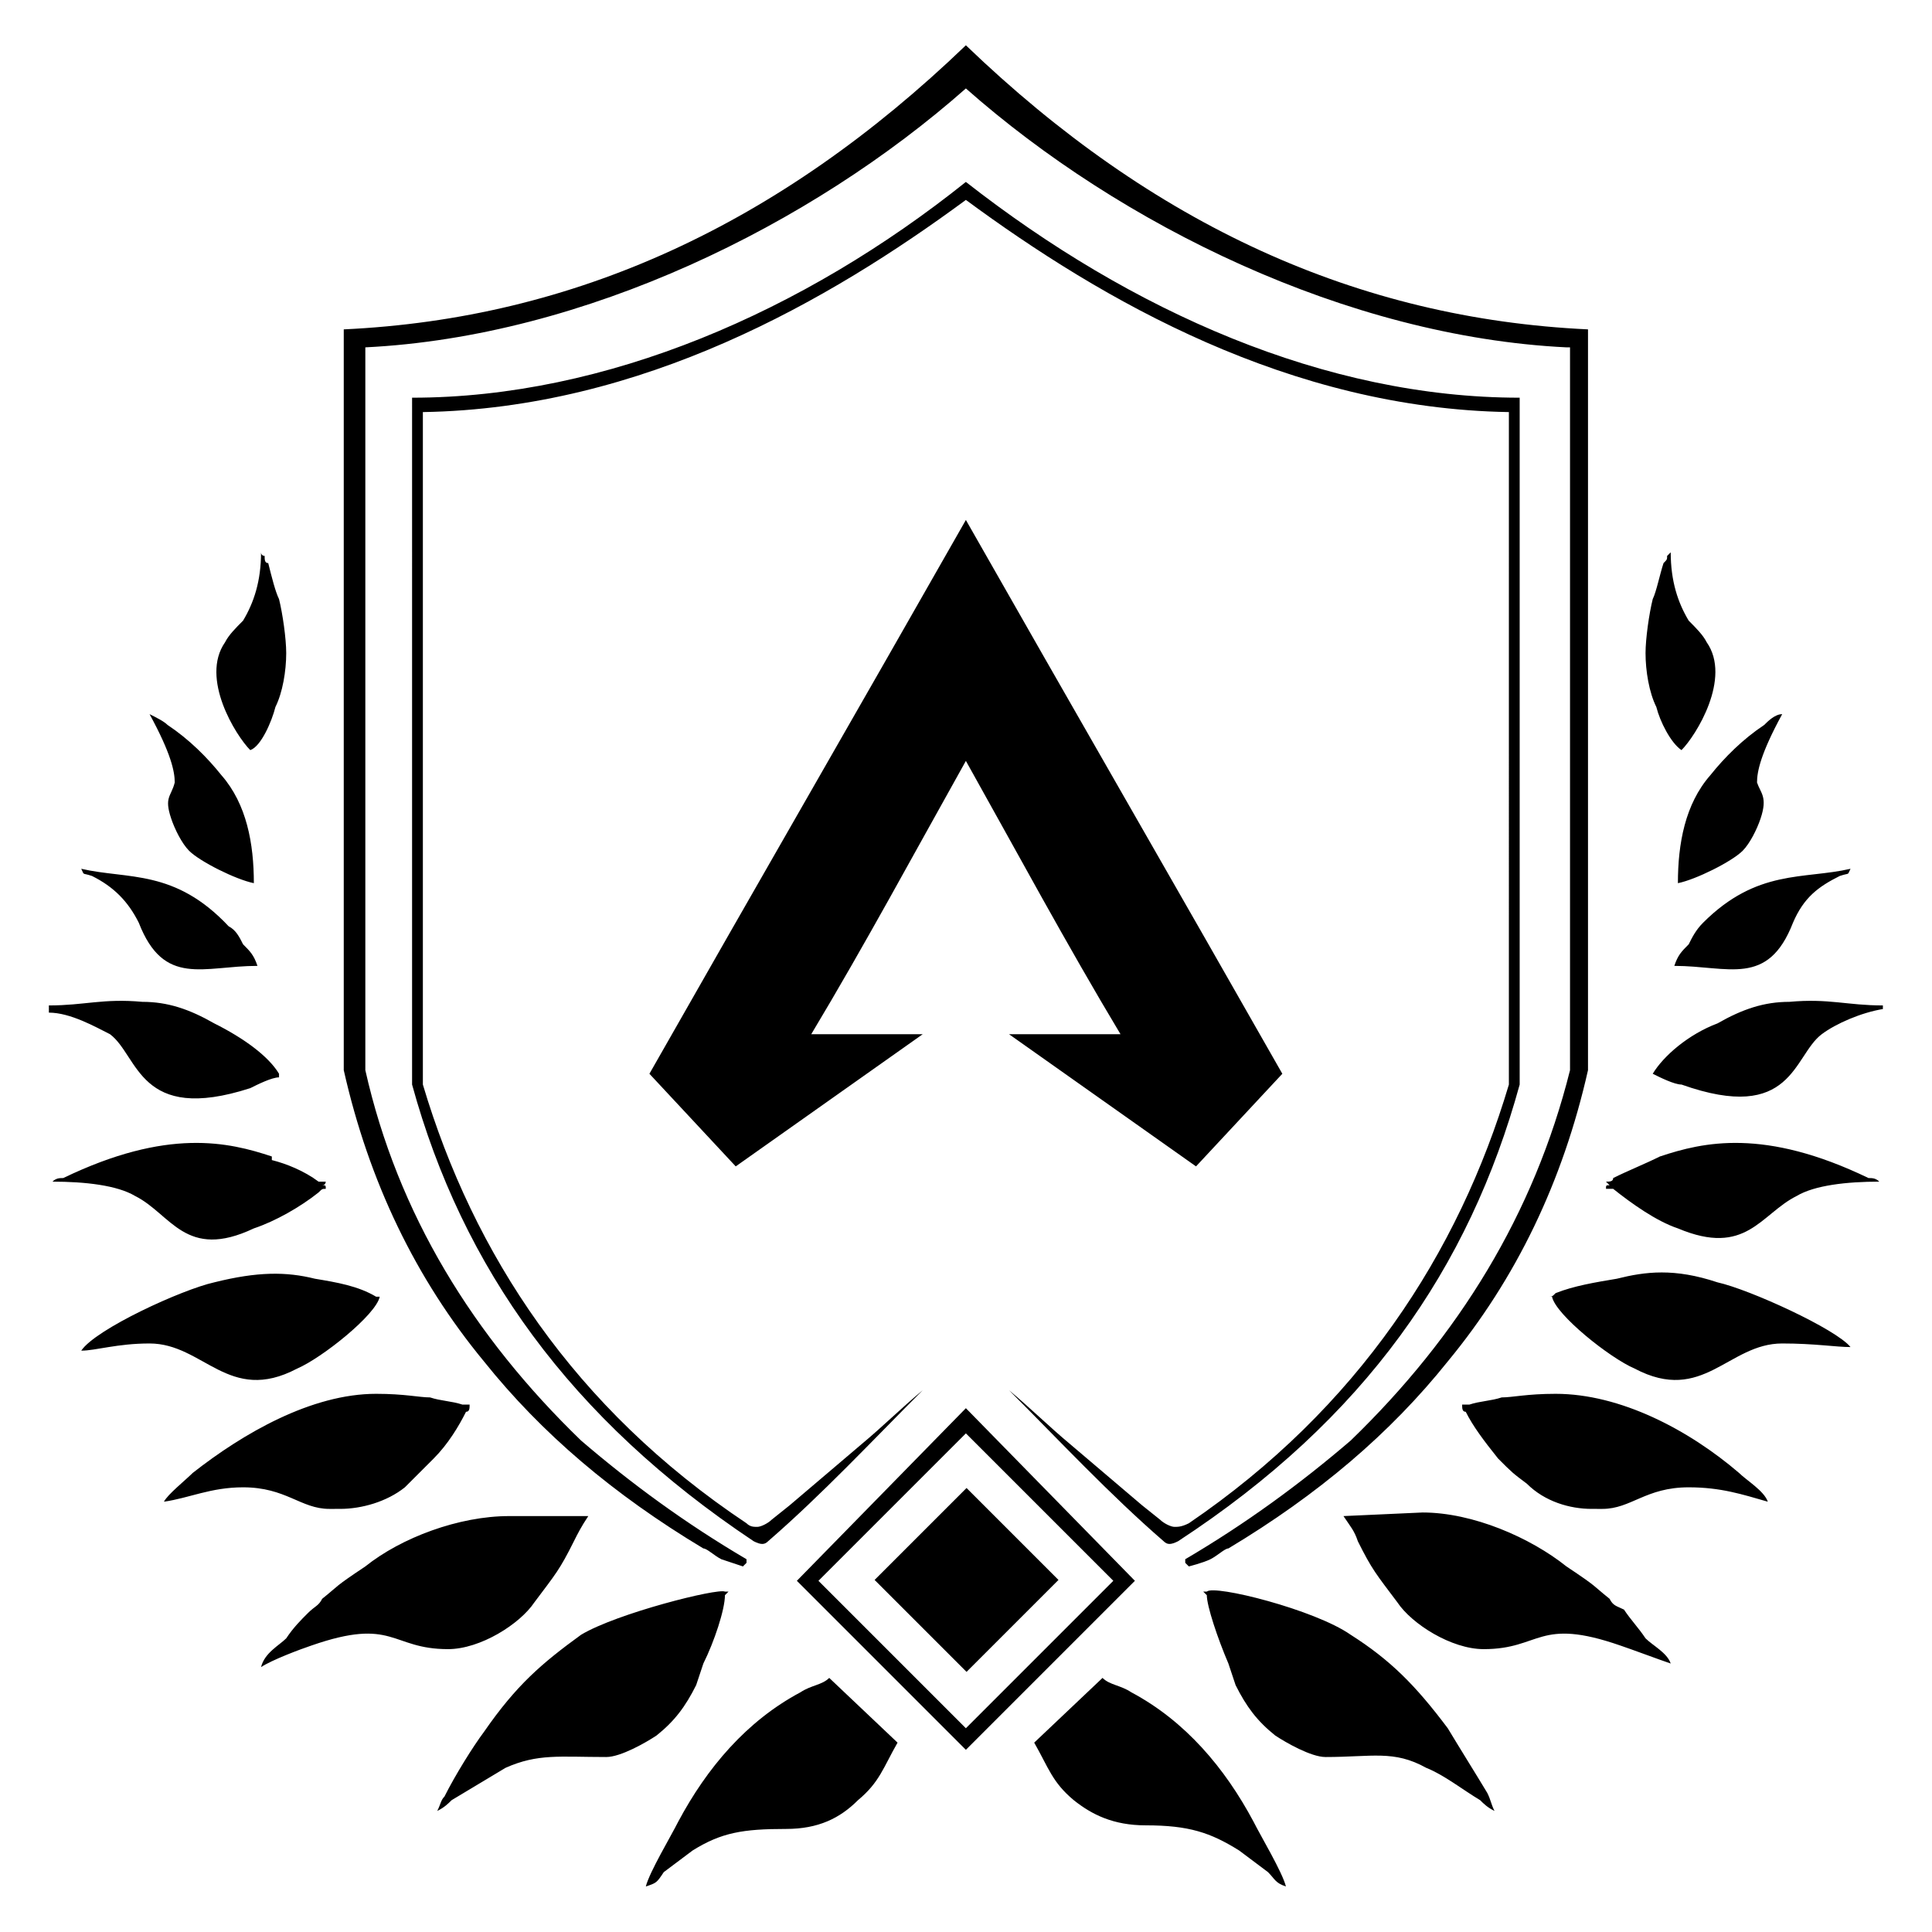 <?xml version="1.0" encoding="UTF-8" standalone="no"?>
<!-- Creator: CorelDRAW X8 -->

<svg
   xml:space="preserve"
   width="512px"
   height="512px"
   version="1.1"
   style="shape-rendering:geometricPrecision; text-rendering:geometricPrecision; image-rendering:optimizeQuality; fill-rule:evenodd; clip-rule:evenodd"
   viewBox="0 0 512 512"
   id="svg4018"
   sodipodi:docname="Club_Icon.svg"
   inkscape:version="1.2.2 (b0a8486541, 2022-12-01)"
   xmlns:inkscape="http://www.inkscape.org/namespaces/inkscape"
   xmlns:sodipodi="http://sodipodi.sourceforge.net/DTD/sodipodi-0.dtd"
   xmlns="http://www.w3.org/2000/svg"
   xmlns:svg="http://www.w3.org/2000/svg"><sodipodi:namedview
   id="namedview4020"
   pagecolor="#ffffff"
   bordercolor="#000000"
   borderopacity="0.25"
   inkscape:showpageshadow="2"
   inkscape:pageopacity="0.0"
   inkscape:pagecheckerboard="0"
   inkscape:deskcolor="#d1d1d1"
   showgrid="false"
   inkscape:zoom="0.57797693"
   inkscape:cx="-260.39102"
   inkscape:cy="321.81215"
   inkscape:window-width="1920"
   inkscape:window-height="1017"
   inkscape:window-x="-8"
   inkscape:window-y="-8"
   inkscape:window-maximized="1"
   inkscape:current-layer="Layer_x0020_1" />
 <defs
   id="defs4003">
  <style
   type="text/css"
   id="style4001">
   <![CDATA[
    .fil0 {fill:none}
    .fil1 {fill:#009790}
    .fil2 {fill:#2B3B3C}
   ]]>
  </style>
 </defs>
 <g
   id="Layer_x0020_1"
   inkscape:label="Layer 1">
  <path
   class="fil0"
   d="M-19 1289l274 271 276 -274 -274 -273 -122 118c-28,35 -138,133 -154,158z"
   id="path4006" />
  <polygon
   class="fil1"
   points="258,1288 258,1284 254,1288 "
   id="polygon4008" />
  <g
   id="_1980575539616"
   transform="matrix(0.953,0,0,0.953,12,12)">
   <path
   class="fil2"
   d="M 168,286 192,311.759 244,275 h -31 c 15,-25 29,-51 43,-76 14,25 28,51 43,76 H 268 L 320,311.758 344,286 C 315,235 285,183 256,132 227,183 197,235 168,286 Z M 102,98 h 1 -1 c 54,0 109,-24 154,-60 46,36 100,60 154,60 v 0 0 191 c -14,51 -43,93 -95,127 -2,1 -3,1 -4,0 -15,-13 -29,-28 -43,-42 v -1 0 1 c 6,5 11,10 17,15 l 20,17 5,4 c 1,1 3,2 4,2 1,0 2,0 4,-1 47,-32 75,-75 89,-122 V 102 C 346,101 294,71 256,43 218,71 166,101 105,102 v 187 c 14,47 42,90 90,122 1,1 2,1 3,1 1,0 3,-1 4,-2 l 5,-4 20,-17 c 6,-5 11,-10 17,-15 v -1 0 1 c -14,14 -28,29 -43,42 -1,1 -2,1 -4,0 -51,-34 -81,-76 -95,-127 z M 424,84 v 201 c -10,40 -31,74 -61,103 -14,12 -29,23 -46,33 v 1 l 1,1 c 0,0 4,-1 6,-2 2,-1 4,-3 5,-3 25,-15 45,-32 61,-52 19,-23 32,-50 39,-81 V 79 C 365,76 308,50 256,0 204,50 147,76 83,79 v 206 c 7,31 20,58 39,81 16,20 36,37 61,52 1,0 3,2 5,3 l 6,2 1,-1 v -1 C 178,411 163,400 149,388 119,359 98,325 89,285 V 84 84 C 150,81 213,50 256,12 299,50 362,81 423,84 Z M 67,169 c 0,5 -1,11 -3,15 -1,4 -4,11 -7,12 v 0 0 0 c -4,-4 -14,-20 -7,-30 1,-2 3,-4 5,-6 3,-5 5,-11 5,-19 0,1 1,1 1,1 v 0 c 0,1 0,2 1,2 1,4 2,8 3,10 1,4 2,11 2,15 z m 100,343 c 3,-1 3,-1 5,-4 l 8,-6 c 8,-5 14,-6 26,-6 9,0 15,-3 20,-8 6,-5 7,-9 11,-16 l -19,-18 c -2,2 -5,2 -8,4 -15,8 -26,21 -34,36 -2,4 -8,14 -9,18 z M 36,205 c -1,4 -3,4 -1,10 1,3 3,7 5,9 3,3 13,8 18,9 v 0 0 c 0,-11 -2,-22 -9,-30 -4,-5 -9,-10 -15,-14 -1,-1 -3,-2 -5,-3 v 0 0 c 6,11 7,16 7,19 z M 1,267 v 0 0 2 c 6,0 13,4 17,6 8,6 8,25 39,15 2,-1 6,-3 8,-3 v 0 -1 c -3,-5 -10,-10 -18,-14 -7,-4 -13,-6 -20,-6 -11,-1 -16,1 -26,1 z m 1,49 H 3 2 c 9,0 18,1 23,4 10,5 14,18 33,9 6,-2 13,-6 18,-10 1,-1 1,-1 2,-1 0,-1 0,-1 -1,-1 1,0 1,-1 1,-1 h -2 c -4,-3 -9,-5 -13,-6 v -1 c -12,-4 -29,-8 -58,6 -1,0 -2,0 -3,1 z m 91,32 h 1 -2 c -5,-3 -11,-4 -17,-5 -8,-2 -16,-2 -28,1 -9,2 -33,13 -37,19 4,0 10,-2 19,-2 15,0 22,17 41,7 7,-3 22,-15 23,-20 z m -11,59 c 6,0 13,-2 18,-6 l 8,-8 c 4,-4 7,-9 9,-13 1,0 1,-1 1,-2 h -2 c -3,-1 -6,-1 -9,-2 -3,0 -7,-1 -15,-1 -18,0 -37,11 -51,22 -2,2 -7,6 -8,8 7,-1 13,-4 22,-4 12,0 16,6 24,6 z m -22,44 c 3,-2 11,-5 14,-6 23,-8 22,1 38,1 9,0 20,-7 24,-13 6,-8 7,-9 11,-17 1,-2 2,-4 4,-7 h -22 c -14,0 -30,6 -40,14 -9,6 -7,5 -12,9 -1,2 -2,2 -4,4 -2,2 -4,4 -6,7 -2,2 -6,4 -7,8 z m 53,37 15,-9 c 9,-4 15,-3 28,-3 4,0 11,-4 14,-6 5,-4 8,-8 11,-14 l 2,-6 c 3,-6 6,-15 6,-19 l 1,-1 h -1 v 0 c -2,-1 -30,6 -40,12 -11,8 -18,14 -27,27 -3,4 -8,12 -11,18 -1,1 -1,2 -2,4 2,-1 3,-2 4,-3 z M 59,256 c -15,0 -26,6 -33,-12 -3,-6 -7,-10 -13,-13 -3,-1 -2,0 -3,-2 13,3 26,0 41,16 2,1 3,3 4,5 2,2 3,3 4,6 z m 386,-87 c 0,5 1,11 3,15 1,4 4,10 7,12 v 0 0 0 c 4,-4 14,-20 7,-30 -1,-2 -3,-4 -5,-6 -3,-5 -5,-11 -5,-19 l -1,1 v 0 c 0,1 0,1 -1,2 -1,3 -2,8 -3,10 -1,4 -2,11 -2,15 z M 345,512 c -3,-1 -3,-2 -5,-4 l -8,-6 c -8,-5 -14,-7 -26,-7 -9,0 -15,-3 -20,-7 -6,-5 -7,-9 -11,-16 l 19,-18 c 2,2 5,2 8,4 15,8 26,21 34,36 2,4 8,14 9,18 z M 476,205 c 1,3 3,4 1,10 -1,3 -3,7 -5,9 -3,3 -13,8 -18,9 v 0 0 c 0,-11 2,-22 9,-30 4,-5 9,-10 15,-14 1,-1 3,-3 5,-3 v 0 0 c -6,11 -7,16 -7,19 z m 35,62 v 0 0 1 c -6,1 -13,4 -17,7 -8,6 -8,25 -39,14 -2,0 -6,-2 -8,-3 v 0 0 c 3,-5 10,-11 18,-14 7,-4 13,-6 20,-6 11,-1 16,1 26,1 z m -1,49 h -1 1 c -9,0 -18,1 -23,4 -10,5 -14,17 -33,9 -6,-2 -13,-7 -18,-11 h -2 c 0,-1 0,-1 1,-1 l -1,-1 c 1,0 2,0 2,-1 4,-2 9,-4 13,-6 v 0 c 12,-4 29,-8 58,6 1,0 2,0 3,1 z m -91,32 h -1 c 1,0 1,0 2,-1 5,-2 11,-3 17,-4 8,-2 16,-3 28,1 9,2 33,13 37,18 -4,0 -10,-1 -19,-1 -15,0 -22,17 -41,7 -7,-3 -22,-15 -23,-20 z m 11,59 c -6,0 -13,-2 -18,-7 -4,-3 -4,-3 -8,-7 -4,-5 -7,-9 -9,-13 -1,0 -1,-1 -1,-2 h 2 c 3,-1 6,-1 9,-2 3,0 7,-1 15,-1 18,0 37,10 51,22 2,2 7,5 8,8 -7,-2 -13,-4 -22,-4 -12,0 -16,6 -24,6 z m 22,43 c -3,-1 -11,-4 -14,-5 -23,-8 -22,1 -38,1 -9,0 -20,-7 -24,-13 -6,-8 -7,-9 -11,-17 -1,-3 -2,-4 -4,-7 l 22,-1 c 14,0 30,7 40,15 9,6 7,5 12,9 1,2 2,2 4,3 2,3 4,5 6,8 2,2 6,4 7,7 z m -53,38 c -5,-3 -10,-7 -15,-9 -9,-5 -15,-3 -28,-3 -4,0 -11,-4 -14,-6 -5,-4 -8,-8 -11,-14 l -2,-6 c -3,-7 -6,-16 -6,-19 l -1,-1 h 1 v 0 c 2,-2 30,5 40,12 11,7 18,14 27,26 3,5 8,13 11,18 1,2 1,3 2,5 -2,-1 -3,-2 -4,-3 z m 54,-232 c 15,0 26,6 33,-12 3,-7 7,-10 13,-13 3,-1 2,0 3,-2 -13,3 -26,0 -41,15 -2,2 -3,4 -4,6 -2,2 -3,3 -4,6 z"
   id="path4010"
   style="fill:#000000;fill-opacity:1"
   sodipodi:nodetypes="cccccccccccccccsccccccccccccscccccccscccccccccccccccccsccccccccccccccccscccscsccsccccsccscccscccccccssscsccscscscccccsccccsccccccccccccccccccccsccscsccccsccsssccscscsccsccccsccccccsccccccccccccscsccsccccsccscccscccccccssscsccscscscccscscsccsccccccccccssccccccccsccsccccccsccsssccscccccccccccsccccccscccccccccscc" />
   <path
   class="fil2"
   d="m 256,474 47,-47 -47,-48 -47,48 z m 0,-6 41,-41 -41,-41 -41,41 z"
   id="path4012"
   style="fill:#000000;fill-opacity:1" />
   <path
   id="rect4014"
   class="fil2"
   transform="matrix(0.077,-0.077,0.077,0.077,230.621,426.757)"
   d="M 0,0 H 332 V 332 H 0 Z"
   style="fill:#000000;fill-opacity:1" />
  </g>
 </g>
</svg>
